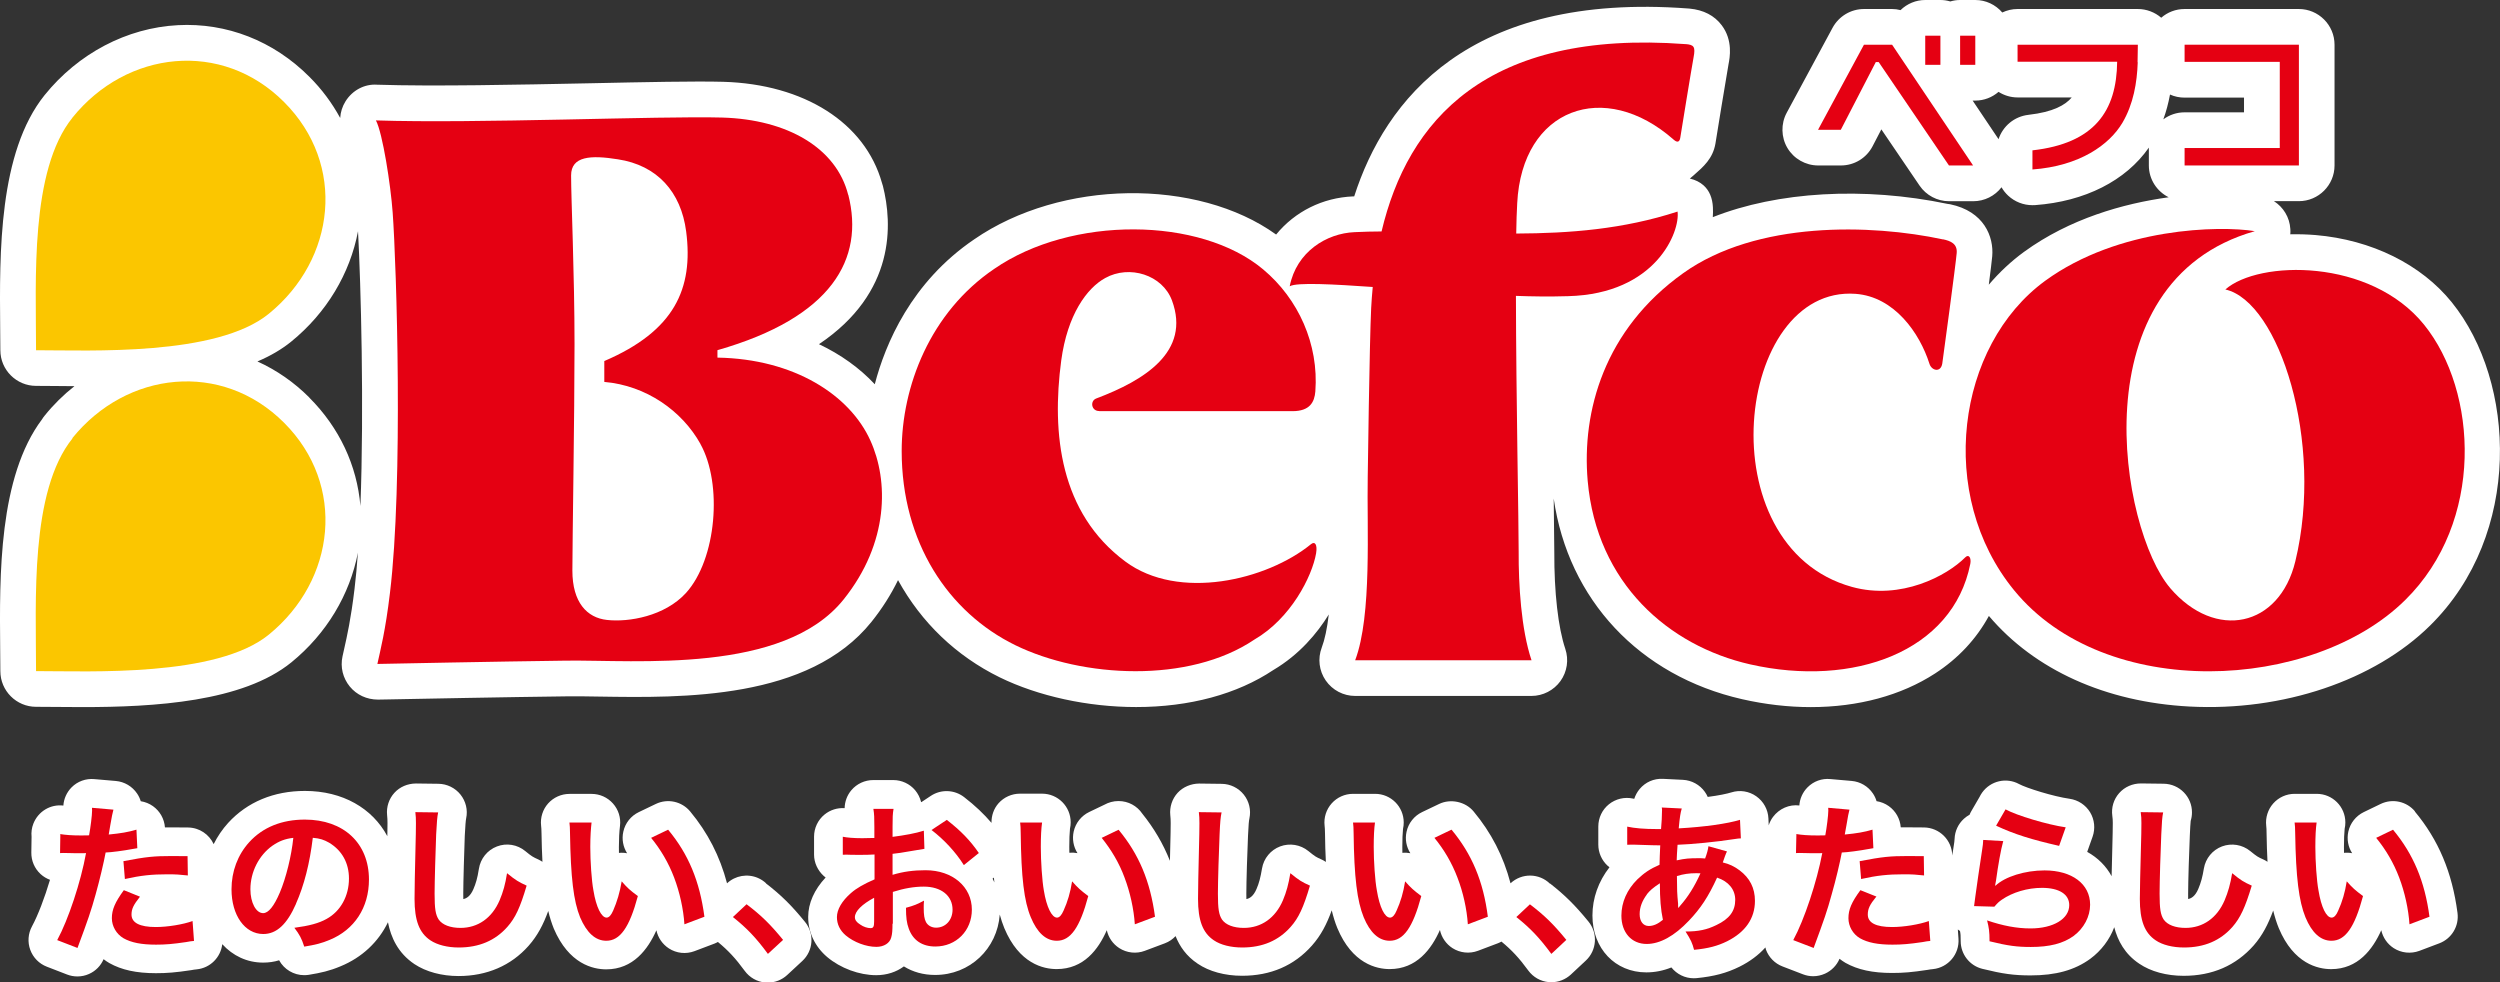 <?xml version="1.0" encoding="UTF-8"?>
<svg id="uuid-7294b2cf-c568-46e7-872c-2a0f5a6d2efa" xmlns="http://www.w3.org/2000/svg" width="430" height="168.98" version="1.1" viewBox="0 0 430 168.98">
  <rect x="0" y="0" width="430" height="168.98" fill="#333333" stroke="none"/>
  <!-- Generator: Adobe Illustrator 29.3.1, SVG Export Plug-In . SVG Version: 2.1.0 Build 151)  -->
  <g>
    <path d="M421.72,52.01c-5.27-6.54-13.81-10.76-23.43-11.58-1.46-.12-2.93-.16-4.36-.13.03-.3.03-.6.01-.9-.12-2.03-1.21-3.77-2.82-4.8h4.28c3.39,0,6.14-2.76,6.14-6.14V7.69c0-3.39-2.76-6.14-6.14-6.14h-19.66c-1.49,0-2.91.54-4.01,1.5-1.11-.96-2.55-1.5-4.02-1.5h-20.69c-.92,0-1.81.21-2.63.6-1.15-1.35-2.84-2.15-4.64-2.15h-2.61c-.56,0-1.13.08-1.69.25-.57-.17-1.14-.25-1.7-.25h-2.6c-1.61,0-3.12.63-4.26,1.74-.49-.13-.97-.19-1.44-.19h-4.84c-2.26,0-4.33,1.24-5.41,3.23l-7.89,14.62c-1.02,1.89-.97,4.22.13,6.06,1.1,1.85,3.12,3,5.28,3h3.91c2.31,0,4.4-1.27,5.46-3.32l1.5-2.89,6.57,9.67c1.14,1.68,3.05,2.69,5.08,2.69h4.15c1.93,0,3.72-.9,4.87-2.4.3.53.69,1.02,1.14,1.44,1.14,1.06,2.63,1.64,4.18,1.64.14,0,.29,0,.44-.01,8.58-.62,15.62-4.2,19.58-9.89v3.07c0,2.4,1.4,4.47,3.41,5.47-7.83,1.08-17.04,3.69-24.88,9.39-2.19,1.6-4.22,3.49-6.06,5.65.29-2.23.54-4.29.59-4.88.3-3.38-1.41-7.75-7.25-8.96-.18-.03-.36-.06-.43-.06-14.37-3-29.26-2.13-40.38,2.28.04-.59.05-1.14.02-1.68-.08-1.63-.62-2.9-1.6-3.78-.63-.56-1.4-.95-2.37-1.18.22-.18.44-.36.67-.57,1.68-1.47,3.28-2.86,3.73-5.43.12-.76,1.92-11.85,2.25-13.64.22-1.13.8-4.12-1.17-6.73-1.26-1.67-3.12-2.63-5.51-2.86l-.25-.02c-37.81-2.83-52.14,15.8-57.45,32.32h-.2c-5.22.22-9.98,2.59-13.23,6.56-13.57-9.76-37.01-9.47-51.92.82-10.85,7.36-15.3,17.99-17.11,24.93-2.61-2.79-5.87-5.13-9.6-6.89,13.24-8.89,12.63-20.74,11-27.2-.06-.22-.12-.44-.17-.55-2.9-10.32-13.36-16.98-27.31-17.38-4.76-.13-13.48.05-22.77.25-12.69.26-27.07.56-36.73.25-2.21-.16-4.28.98-5.45,2.85-.56.89-.86,1.88-.92,2.87-1.39-2.55-3.15-4.94-5.31-7.09-6.16-6.17-14.21-9.32-22.62-8.87-8.76.46-17.12,4.85-22.91,12.03C-.24,26.21-.09,43.51.03,56.33c.01,1.36.03,2.67.03,3.9,0,3.39,2.76,6.14,6.14,6.14.91,0,1.94,0,3.08.02,1.11.01,2.29.02,3.52.03-1.9,1.5-3.62,3.2-5.13,5.08-.18.22-.35.46-.42.59C-.24,82.04-.09,98.98.03,111.53c.01,1.36.03,2.67.03,3.9,0,3.39,2.76,6.14,6.14,6.14.91,0,1.94,0,3.08.02,1.5.02,3.14.03,4.88.03,12.34,0,27.58-.88,35.96-7.7,6.04-4.92,10.05-11.64,11.44-18.87-.16,2.24-.35,4.33-.58,6.22-.62,5.18-1.29,8.15-1.78,10.32l-.29,1.31c-.4,1.84.06,3.73,1.26,5.19,1.17,1.42,2.9,2.24,4.86,2.24l1.7-.03c5.21-.1,20.8-.41,30.78-.53,1.6-.02,3.45,0,5.54.04,14.38.23,36.08.57,46.85-12.86,1.82-2.27,3.34-4.67,4.56-7.17,4.01,7.3,10.01,13.05,17.49,16.72,6.64,3.25,15.19,5.11,23.46,5.11,9.19,0,17.37-2.21,23.59-6.36,4.5-2.66,7.56-6.33,9.55-9.56-.29,2.44-.69,4.32-1.21,5.69-.72,1.89-.46,4.01.69,5.67,1.15,1.66,3.04,2.65,5.05,2.65h30.33c1.97,0,3.84-.96,4.99-2.56,1.15-1.6,1.46-3.67.83-5.54-1.23-3.67-1.92-9.74-1.89-16.66,0-1.34-.04-4.68-.1-9.19,2.5,17.37,14.72,30.48,32.41,34.51,3.97.9,7.95,1.36,11.81,1.36,8.15,0,15.54-2,21.38-5.79,3.98-2.59,7.08-5.91,9.25-9.89,7.87,9.29,20.08,14.81,34.47,15.58,16.12.86,31.86-4.5,41.41-13.92,15.96-15.71,14.79-41.91,3.75-55.59ZM375.75,16.79h10.22v2.53h-10.22c-1.37,0-2.64.45-3.66,1.21.49-1.33.87-2.76,1.15-4.27.78.35,1.63.53,2.5.53ZM339.29,17.3h.46c1.49,0,2.89-.54,4-1.5.97.62,2.1.96,3.28.96h9.31c-1.1,1.3-3.17,2.51-7.44,2.99-2.45.28-4.42,1.96-5.15,4.19l-4.45-6.63ZM53.21,68.38c-2.63-2.63-5.62-4.71-8.93-6.21,2.28-.97,4.21-2.11,5.83-3.43,6.07-4.94,10.1-11.7,11.47-18.97.49,9.18,1.06,30.3.41,47.26-.58-6.95-3.61-13.46-8.79-18.64Z" fill="#fff"/>
    <path d="M131.75,151.91c-.4-.37-.87-.68-1.38-.9-1.8-.78-3.89-.42-5.32.92h0c-1.24-4.69-3.31-8.71-6.34-12.36-1.44-1.73-3.87-2.27-5.91-1.29l-2.92,1.4c-1.36.65-2.35,1.89-2.67,3.37-.29,1.28-.04,2.61.65,3.71-.46-.09-.93-.11-1.4-.06,0-.35-.01-.69-.01-1.01,0-1.38.06-2.6.19-3.65.17-1.39-.27-2.79-1.21-3.84-.93-1.05-2.27-1.65-3.67-1.65h-3.81c-1.4,0-2.74.6-3.67,1.64s-1.37,2.44-1.21,3.83c.05.42.05.58.07,1.31.03,1.82.08,3.42.16,4.9-.22-.14-.44-.28-.68-.39-.97-.44-1.12-.51-2.28-1.46-1.36-1.12-3.22-1.43-4.87-.79-1.65.63-2.83,2.1-3.1,3.84-.26,1.67-.54,2.55-.94,3.49-.54,1.27-1.23,1.62-1.74,1.72,0-.26-.01-.57-.01-.95,0-1.88.17-7.55.26-9.92.1-1.82.15-2.58.24-3.02.31-1.44-.06-2.94-.98-4.09-.92-1.15-2.32-1.83-3.79-1.85l-3.88-.05c-1.43.02-2.75.57-3.69,1.6s-1.4,2.43-1.26,3.82c.05.52.07.81.07,1.38,0,.36,0,.91-.02,1.7,0,.2,0,.36-.01.56-2.56-4.8-7.69-7.78-14.17-7.78-5.35,0-9.91,1.9-13.2,5.49-1,1.1-1.84,2.34-2.5,3.66-.77-1.67-2.44-2.83-4.39-2.86-1.79-.02-2.04-.02-2.82-.02-.41,0-.8,0-1.17,0-.11-1.46-.86-2.8-2.06-3.65-.63-.45-1.35-.73-2.1-.85-.14-.46-.35-.91-.63-1.32-.83-1.23-2.17-2.03-3.65-2.16l-3.69-.32c-1.47-.14-2.91.38-3.94,1.43-.83.85-1.32,1.95-1.4,3.12-2.22-.27-4.33,1-5.16,3.11-.29.73-.38,1.5-.31,2.25l-.04,2.72c-.02,1.41.56,2.76,1.6,3.71.47.43,1.02.76,1.61.98-.92,3.08-2.06,6.09-3.1,8.01-.67,1.24-.78,2.71-.29,4.04s1.52,2.38,2.84,2.89l3.49,1.35c.57.22,1.17.33,1.77.33.69,0,1.37-.14,2.01-.43,1.13-.5,2.02-1.41,2.5-2.54.31.24.64.47.99.67,2.1,1.18,4.65,1.74,8.01,1.74,1.91,0,3.39-.12,6.05-.52.46-.09.6-.1.96-.14,2.34-.23,4.14-2.07,4.4-4.33,1.81,1.98,4.23,3.17,7.04,3.17.96,0,1.87-.13,2.74-.4.86,1.57,2.51,2.56,4.31,2.56.26,0,.53-.02.79-.06,2.08-.34,3.57-.67,5.45-1.46,3.73-1.53,6.53-4.2,8.17-7.58.51,2.6,1.72,5.3,4.56,7.2,1.99,1.32,4.68,2.05,7.59,2.05,4.86,0,9.03-1.8,12.03-5.19,1.54-1.74,2.53-3.64,3.39-6,.26,1.1.58,2.09.95,3.02,2.6,6.11,6.77,7.02,9.02,7.02,4.63,0,7.18-3.45,8.63-6.72.27,1.27,1.04,2.4,2.15,3.12,1.31.85,2.94,1.02,4.4.47l3.44-1.3c.21-.08.4-.18.59-.28,1.79,1.48,3.03,2.81,4.62,4.98.83,1.13,2.1,1.86,3.49,1.99.16.01.32.02.47.02,1.23,0,2.43-.46,3.34-1.31l2.6-2.41c1.9-1.76,2.11-4.7.47-6.71-2.31-2.84-4.11-4.62-6.74-6.65Z" fill="#fff"/>
    <path d="M266.61,152.01c-1.88-1.85-4.88-1.88-6.8-.08h0c-1.23-4.68-3.3-8.69-6.35-12.36-1.4-1.69-3.95-2.24-5.93-1.29l-2.93,1.4c-1.36.65-2.35,1.89-2.67,3.37-.29,1.28-.05,2.61.65,3.7-.45-.08-.91-.11-1.37-.06,0-.35-.01-.69-.01-1.01,0-1.3.04-2.35.12-3.12.08-.36.12-.72.12-1.1,0-2.71-2.2-4.92-4.92-4.92h-3.81c-1.4,0-2.73.6-3.66,1.64-.93,1.04-1.38,2.44-1.22,3.83.05.42.05.58.07,1.3.02,1.83.07,3.45.15,4.94-.23-.16-.48-.3-.75-.42-.94-.42-1.06-.48-2.26-1.45-1.36-1.11-3.21-1.41-4.85-.8-1.64.62-2.83,2.06-3.12,3.79-.27,1.59-.51,2.52-.95,3.54-.55,1.29-1.23,1.63-1.74,1.73,0-.26-.01-.57-.01-.95,0-1.89.17-7.47.29-9.97.09-1.98.15-2.53.24-2.96.31-1.44-.05-2.94-.97-4.09-.92-1.15-2.31-1.83-3.78-1.85l-3.91-.05c-1.37.02-2.75.57-3.69,1.6s-1.4,2.43-1.26,3.82c.05.52.07.81.07,1.38,0,.36,0,.91-.02,1.7-.05,1.89-.08,3.46-.11,4.79-1.17-2.94-2.74-5.61-4.76-8.12-.89-1.32-2.4-2.16-4.07-2.16h-.03c-.86,0-1.69.23-2.41.63l-2.61,1.25c-1.35.65-2.34,1.88-2.67,3.35-.29,1.29-.05,2.63.65,3.73-.46-.09-.93-.11-1.4-.07,0-.35-.01-.69-.01-1.01,0-1.3.04-2.35.12-3.13.08-.35.12-.72.12-1.1,0-2.71-2.2-4.92-4.92-4.92h-3.81c-1.4,0-2.74.6-3.67,1.64-.83.93-1.24,2.14-1.22,3.38-1.32-1.54-2.81-2.96-4.71-4.43-1.67-1.29-3.97-1.38-5.73-.21l-1.6,1.06h-.07c-.18-.74-.53-1.44-1.03-2.04-.93-1.1-2.31-1.74-3.75-1.74h-3.46c-1.44,0-2.82.64-3.75,1.74-.74.87-1.14,1.97-1.16,3.09-1.25-.08-2.48.3-3.46,1.1-1.14.93-1.8,2.33-1.8,3.8v3.1c0,1.39.63,2.72,1.66,3.66.11.1.22.19.33.27-1.95,2.08-3,4.44-3,6.78,0,2.65,1.15,5.1,3.27,6.9,2.28,1.92,5.51,3.12,8.43,3.12,1.82,0,3.47-.55,4.76-1.51,1.52.95,3.34,1.47,5.37,1.47,5.99,0,10.69-4.51,11.12-10.39.23.83.48,1.61.78,2.33,2.56,6.14,6.74,7.05,9.01,7.05,4.66,0,7.18-3.39,8.62-6.69.28,1.26,1.04,2.37,2.14,3.08,1.31.84,2.94,1.02,4.39.47l3.47-1.3c.72-.27,1.33-.7,1.83-1.23.71,1.77,1.86,3.45,3.8,4.74,1.97,1.34,4.68,2.08,7.64,2.08,4.92,0,8.96-1.75,12.01-5.19,1.56-1.76,2.55-3.68,3.41-6.07.27,1.12.58,2.13.96,3.05,2.56,6.14,6.74,7.06,9.01,7.06,4.63,0,7.19-3.45,8.64-6.73.27,1.27,1.04,2.4,2.15,3.12,1.31.84,2.94,1.01,4.4.46l3.44-1.3c.21-.08.4-.18.59-.28,1.79,1.48,3.03,2.81,4.62,4.98.83,1.13,2.1,1.86,3.5,1.99.15.01.31.02.46.02,1.24,0,2.44-.47,3.36-1.32l2.58-2.41c1.89-1.77,2.09-4.69.45-6.7-2.28-2.79-4.06-4.56-6.61-6.55ZM170.73,151.12l.22-.18c.02.28.05.56.08.83-.1-.22-.19-.44-.3-.64Z" fill="#fff"/>
    <path d="M415.39,139.57c-1.45-1.74-3.89-2.27-5.92-1.29l-2.9,1.4c-1.36.66-2.34,1.9-2.66,3.37-.28,1.28-.04,2.61.66,3.7-.46-.09-.92-.11-1.4-.06,0-.35-.01-.69-.01-1.01,0-1.3.04-2.35.12-3.13.08-.35.12-.72.12-1.09,0-2.71-2.2-4.92-4.92-4.92h-3.81c-1.4,0-2.74.6-3.67,1.65-.93,1.05-1.37,2.45-1.21,3.84.05.42.05.58.06,1.3.03,1.82.08,3.42.16,4.9-.22-.15-.46-.29-.71-.4-.94-.42-1.06-.48-2.26-1.45-1.36-1.11-3.21-1.41-4.85-.8-1.64.62-2.83,2.06-3.12,3.79-.25,1.52-.51,2.45-.97,3.54-.54,1.27-1.23,1.63-1.74,1.72,0-.26,0-.57,0-.95,0-1.86.17-7.44.29-9.97.06-1.32.1-2.05.15-2.52.14-.45.22-.94.22-1.44.02-2.7-2.15-4.91-4.86-4.95l-3.91-.05c-1.44,0-2.8.59-3.75,1.66s-1.38,2.51-1.18,3.92c.06.46.08.71.08,1.22,0,.36,0,.91-.02,1.7l-.06,2.49c-.05,2.08-.09,3.69-.12,4.97-.93-1.73-2.36-3.17-4.2-4.19l.93-2.62c.49-1.39.33-2.93-.43-4.19-.77-1.26-2.06-2.11-3.52-2.32-2.83-.4-7.48-1.87-8.69-2.53-2.19-1.2-4.91-.56-6.36,1.46-.17.24-.32.5-.45.76l-1.42,2.45c-.11.19-.21.39-.29.6-.35.19-.67.42-.97.69-.98.89-1.56,2.13-1.61,3.45-.02.41-.06.65-.12,1.04-.1.62-.19,1.24-.28,1.84-.05-2.65-2.19-4.79-4.85-4.83-1.79-.02-2.04-.02-2.82-.02-.42,0-.82,0-1.19,0-.11-1.46-.86-2.8-2.06-3.65-.63-.45-1.35-.73-2.1-.85-.14-.47-.35-.92-.63-1.33-.83-1.23-2.17-2.02-3.65-2.15l-3.66-.32c-1.46-.15-2.91.38-3.94,1.43-.84.85-1.32,1.95-1.4,3.11-1.73-.22-3.47.55-4.53,1.97-.33.44-.58.93-.74,1.45l-.05-1.2c-.07-1.52-.84-2.92-2.09-3.8s-2.82-1.13-4.28-.67c-.77.24-2.15.53-4.07.78-.13-.31-.3-.6-.5-.88-.87-1.22-2.26-1.98-3.76-2.06l-3.44-.17c-1.57-.08-3.02.57-4.01,1.75-.42.5-.73,1.08-.93,1.69-.07-.01-.15-.03-.22-.05-1.45-.31-2.97.05-4.13.98-1.16.93-1.83,2.34-1.83,3.83v3.12c0,1.37.58,2.68,1.58,3.61.11.1.22.19.34.28-1.9,2.43-2.93,5.31-2.93,8.3,0,5.67,3.9,9.78,9.27,9.78,1.45,0,2.89-.28,4.31-.85.92,1.15,2.32,1.86,3.84,1.86.16,0,.32,0,.49-.02,3.02-.3,5.16-.87,7.39-1.97,1.79-.89,3.28-2.01,4.45-3.31.04.13.05.26.1.39.49,1.32,1.53,2.38,2.85,2.88l3.51,1.35c.57.22,1.17.33,1.76.33.69,0,1.38-.15,2.03-.44,1.13-.51,2.02-1.43,2.5-2.56.32.25.66.49,1.02.7,2.1,1.18,4.65,1.74,8.02,1.74,1.91,0,3.39-.12,6.09-.53.44-.08.59-.1.93-.13,2.64-.27,4.59-2.59,4.4-5.24l-.11-1.58c.12.09.24.18.37.26.1.47.12.83.12,1.74,0,2.26,1.54,4.23,3.73,4.77,3.48.86,5.41,1.13,8.29,1.13,4.32,0,7.58-.9,10.26-2.85,1.91-1.41,3.34-3.32,4.13-5.44.6,2.31,1.81,4.62,4.31,6.28,1.97,1.34,4.68,2.08,7.63,2.08,4.92,0,8.96-1.75,12.04-5.22,1.52-1.74,2.49-3.64,3.36-6.01.27,1.11.58,2.1.96,3.03,2.56,6.13,6.74,7.05,9.01,7.05,4.61,0,7.16-3.42,8.62-6.69.28,1.26,1.04,2.37,2.14,3.08,1.31.84,2.94,1.01,4.4.47l3.44-1.3c2.14-.81,3.43-2.98,3.13-5.24-.92-6.98-3.26-12.53-7.36-17.46Z" fill="#fff"/>
  </g>
  <g>
    <path d="M395.41,7.69v20.77h-19.66v-3h16.37v-14.82h-16.37v-2.95h19.66Z" fill="#e50012"/>
    <path d="M312.71,22.31l7.89-14.62h4.84l13.93,20.77h-4.15l-12.09-17.79h-.49l-6.02,11.65h-3.91Z" fill="#e50012"/>
    <path d="M367.69,10.71c-.12,3.51-.74,7.18-2.63,10.4-2.26,3.81-7.37,7.45-15.48,8.04v-3.29c10.69-1.2,14.48-6.78,14.57-15.24h-17.13v-2.92h20.69l-.05,3,.02.02Z" fill="#e50012"/>
    <rect x="337.14" y="6.14" width="2.61" height="5.01" fill="#e50012"/>
    <rect x="331.14" y="6.14" width="2.61" height="5.01" fill="#e50012"/>
    <path d="M334.19,41.16c1.3.27,2.51.76,2.36,2.38-.12,1.6-2.36,18.24-2.48,19-.27,1.6-1.84,1.23-2.21.02-1.67-5.26-6.02-11.53-12.71-12.02-20.64-1.5-25.76,43.45-.61,50.41,8.43,2.33,16.34-1.92,19.49-5.09.61-.61,1.06.1.86,1.13-3,15.09-20.1,21.31-37.87,17.28-14.01-3.19-26.39-13.93-27.94-31.58-1.03-11.92,2.83-26,16.44-35.71,12.63-9.02,32.32-8.45,44.68-5.8v-.02Z" fill="#e50012"/>
    <path d="M189.07,70.7c-1.38,0-1.62-1.74-.52-2.16,8.28-3.12,16.29-8.04,13.03-16.86-1.65-4.42-7.32-6.17-11.48-3.86-3.17,1.74-6.51,6.32-7.57,14.2-1.67,12.58-.22,26.2,11.01,34.55,9.17,6.83,24.33,3.24,31.95-2.97.66-.54,1.13.02.88,1.57-.69,3.98-4.35,11.21-10.62,14.84-11.26,7.59-29.61,6.59-41.12.96-11.53-5.65-19.54-17.69-19.54-33.4,0-11.06,4.87-23.84,15.93-31.33,13.25-9.14,35.41-8.99,46.25.1,6.05,5.06,9.58,12.85,8.97,20.99-.15,1.82-.93,3.39-3.93,3.39h-33.25v-.02Z" fill="#e50012"/>
    <path d="M373.27,101.15c7.79,9.09,18.8,6.71,21.53-4.62,4.96-20.52-2.8-44.65-12.04-46.74,5.73-5.06,24.94-5.41,34.19,6.07,9.24,11.45,10.42,33.89-3.27,47.36-15.9,15.7-51.56,17.52-67.26-1.7-13.39-16.37-9.93-42.07,5.36-53.23,12.63-9.19,30.01-9.51,36.05-8.53-30.57,8.7-23.1,51.39-14.57,61.37l.02.02Z" fill="#e50012"/>
    <path d="M145.91,33.52c2.78,10.96-2.73,21.06-22.51,26.71v1.28c13.22.22,22.78,6.46,26.3,14.25,3.15,6.91,3.24,17.57-4.6,27.35-10.32,12.88-35.66,10.37-47.68,10.52-11.72.15-31.16.54-32.51.57.52-2.41,1.38-5.63,2.16-12.19,2.31-18.97,1.13-56.45.47-65.45-.34-4.72-1.72-13.66-2.88-15.85,17.23.57,48.93-.79,59.55-.49,11.26.32,19.66,5.26,21.68,13.3h.02ZM120.48,76.36c-3.17-5.7-9.34-10.05-16.54-10.67v-3.59c12.04-5.16,15.36-12.41,14.08-22.29-.88-6.78-4.96-11.38-11.75-12.41-4.64-.74-8.04-.57-8.04,2.78,0,4.03.59,17.01.59,29.07s-.37,34.21-.37,38.9c0,5.46,2.51,8.11,5.95,8.48,3.76.42,9.93-.64,13.59-4.64,5.26-5.8,6.32-18.75,2.48-25.63Z" fill="#e50012"/>
    <path d="M289.93,7.59c-34.38-2.56-47.82,13.27-52.3,32.22-1.55,0-3.1.05-4.64.12-4.84.2-10,3.39-11.16,9.31,1.18-.71,7.69-.34,14.28.12-.12,1.2-.2,2.43-.27,3.64-.29,5.97-.59,29-.59,29-.17,8.6.76,23.84-2.16,31.56h30.33c-1.79-5.33-2.24-13.05-2.21-18.65.02-4.06-.44-26.86-.47-44.02,2.75.1,5.68.15,8.97.05,15.14-.39,19.29-11.11,18.83-14.55-9.36,3.05-18.58,3.74-27.75,3.78.02-2.04.1-3.81.17-5.21.81-16.37,15.02-21.43,26.91-10.94.64.57,1.01.39,1.13-.29.12-.76,1.94-11.97,2.29-13.84.37-1.89.05-2.19-1.38-2.31h.02Z" fill="#e50012"/>
    <path d="M12.47,75.4c-7.35,9.14-6.27,28.02-6.27,40.03,9.17,0,31.04,1.06,40.03-6.27,11.53-9.39,13.37-25.71,2.63-36.45-10.72-10.72-27.08-8.9-36.42,2.65l.02.02Z" fill="#fbc600"/>
    <path d="M12.47,20.23c-7.35,9.12-6.27,27.99-6.27,40.01,9.17,0,31.04,1.06,40.03-6.27,11.53-9.39,13.37-25.68,2.63-36.42-10.69-10.72-27.06-8.9-36.4,2.68Z" fill="#fbc600"/>
    <path d="M10.28,143.45c1.01.17,2.11.25,3.74.25.34,0,.64,0,1.3-.02.25-1.33.52-3.49.52-4.25,0-.12,0-.27-.02-.49l3.69.32c-.13.43-.31,1.32-.54,2.68-.15.79-.17.93-.27,1.6,2.06-.2,3.37-.42,4.77-.84l.15,3.19c-.16.02-.46.07-.88.15-1.43.27-3.64.57-4.57.59-.32,1.72-1.01,4.67-1.72,7.2-.81,2.9-1.28,4.28-3.12,9.22l-3.49-1.35c1.92-3.54,4.06-10,4.96-14.97-.17.02-.32.02-.34.02h-1.6c-.15,0-.42,0-.88-.02-.52-.02-.88-.02-1.13-.02-.15,0-.27,0-.52.02l.05-3.22-.07-.05ZM24.07,154.24c-1.11,1.4-1.45,2.09-1.45,3.07,0,1.4,1.4,2.14,4.18,2.14,2.02,0,4.69-.44,6.32-1.03l.25,3.42c-.52.05-.71.07-1.38.2-2.31.34-3.54.44-5.16.44-2.48,0-4.25-.34-5.6-1.11-1.2-.71-1.99-2.04-1.99-3.44,0-1.47.54-2.73,2.06-4.82l2.75,1.11.02.02ZM32.32,150.58c-1.33-.15-2.11-.2-3.49-.2-2.75,0-4.6.2-7.35.81l-.25-3.07c3.96-.76,5.28-.88,8.28-.88.76,0,1.01,0,2.75.02,0,0,.05,3.32.05,3.32Z" fill="#e50012"/>
    <path d="M50.93,155.42c-1.57,3.59-3.37,5.23-5.65,5.23-3.17,0-5.46-3.22-5.46-7.69,0-3.07,1.06-5.92,3.05-8.11,2.33-2.56,5.6-3.88,9.56-3.88,6.68,0,11.03,4.06,11.03,10.32,0,4.82-2.51,8.63-6.76,10.37-1.35.57-2.41.84-4.37,1.16-.47-1.45-.81-2.06-1.7-3.24,2.56-.34,4.23-.79,5.53-1.52,2.43-1.33,3.86-3.96,3.86-6.95,0-2.68-1.2-4.84-3.42-6.17-.86-.49-1.57-.74-2.8-.84-.52,4.37-1.5,8.21-2.9,11.35l.02-.02ZM46.85,145.46c-2.33,1.67-3.78,4.52-3.78,7.5,0,2.29.96,4.1,2.19,4.1.91,0,1.87-1.18,2.88-3.56,1.06-2.51,1.99-6.27,2.31-9.39-1.45.17-2.46.57-3.59,1.35Z" fill="#e50012"/>
    <path d="M75.36,139.74c-.17.81-.22,1.62-.34,3.76-.1,2.58-.27,8.23-.27,10.2,0,2.65.17,3.64.71,4.47.64.91,1.99,1.43,3.74,1.43,3,0,5.43-1.7,6.73-4.74.61-1.45.98-2.75,1.28-4.67,1.5,1.23,2.02,1.52,3.37,2.14-1.11,3.76-1.94,5.55-3.32,7.1-2.09,2.36-4.87,3.54-8.36,3.54-1.92,0-3.69-.44-4.87-1.23-1.92-1.28-2.73-3.42-2.73-7.13,0-1.45.05-4.23.22-11.21.02-.84.02-1.43.02-1.82,0-.79-.02-1.18-.1-1.89l3.88.05h.02Z" fill="#e50012"/>
    <path d="M101.75,141.46c-.12,1.03-.22,2.41-.22,4.23,0,2.43.22,5.78.54,7.47.47,2.9,1.38,4.67,2.26,4.67.42,0,.79-.42,1.13-1.2.66-1.5,1.16-3.17,1.47-5.04.96,1.11,1.4,1.52,2.78,2.53-1.45,5.43-3.07,7.69-5.43,7.69-1.87,0-3.37-1.38-4.5-4.03-1.13-2.78-1.62-6.81-1.74-14.52-.02-.96-.02-1.16-.1-1.79,0,0,3.81,0,3.81,0ZM114.92,142.71c3.49,4.2,5.43,8.85,6.24,14.97l-3.44,1.3c-.17-2.61-.81-5.51-1.77-8.04s-2.29-4.79-3.96-6.83c0,0,2.92-1.4,2.92-1.4Z" fill="#e50012"/>
    <path d="M128.42,155.54c2.56,1.94,4.1,3.47,6.27,6.12l-2.61,2.41c-2.02-2.75-3.61-4.42-6.02-6.34l2.36-2.21v.02Z" fill="#e50012"/>
    <path d="M153.51,158.88c0,1.13-.05,1.79-.22,2.36-.25.98-1.25,1.62-2.56,1.62-1.74,0-3.86-.79-5.26-1.97-1.01-.86-1.52-1.94-1.52-3.15,0-1.3.86-2.78,2.41-4.13.98-.86,2.24-1.57,4.06-2.36v-4.28c-.16,0-.55.02-1.16.05-.42.02-.81.02-1.5.02-.42,0-1.2-.02-1.52-.02-.37-.02-.61-.02-.69-.02-.12,0-.34,0-.59.02v-3.1c.74.15,1.87.25,3.34.25.27,0,.57,0,.98-.02.64-.02.81-.02,1.11-.02v-1.82c0-1.6-.02-2.31-.17-3.19h3.47c-.15.88-.17,1.47-.17,3.05v1.77c2.09-.27,3.96-.61,5.38-1.06l.1,3.12c-.49.07-1.03.17-2.95.49-.93.17-1.47.25-2.53.37v3.61c1.89-.57,3.64-.79,5.68-.79,4.64,0,7.96,2.85,7.96,6.78,0,3.61-2.68,6.34-6.29,6.34-2.26,0-3.86-1.08-4.57-3.1-.34-.93-.47-1.87-.47-3.56,1.43-.39,1.89-.59,3.1-1.23-.05.52-.05.79-.05,1.23,0,1.18.1,1.92.39,2.46.32.59.96.96,1.74.96,1.65,0,2.83-1.33,2.83-3.1,0-2.38-1.94-3.96-4.94-3.96-1.67,0-3.37.29-5.33.91v5.48l-.05-.02ZM150.36,154.41c-2.09,1.11-3.32,2.33-3.32,3.34,0,.47.27.88.93,1.28.54.39,1.25.61,1.77.61.47,0,.61-.25.61-1.16v-4.08ZM165.77,148.78c-1.38-2.21-3.42-4.4-5.55-6.02l2.63-1.74c2.41,1.87,4.03,3.54,5.51,5.7l-2.56,2.06h-.02Z" fill="#e50012"/>
    <path d="M179.24,141.46c-.15,1.03-.22,2.41-.22,4.23,0,2.43.22,5.78.52,7.47.47,2.9,1.38,4.67,2.26,4.67.42,0,.79-.42,1.13-1.2.69-1.5,1.18-3.17,1.47-5.04.98,1.11,1.43,1.52,2.78,2.53-1.45,5.43-3.05,7.69-5.41,7.69-1.87,0-3.37-1.38-4.47-4.03-1.16-2.78-1.65-6.81-1.74-14.52-.02-.96-.02-1.16-.1-1.79h3.81-.02ZM192.39,142.71c3.49,4.2,5.46,8.85,6.27,14.97l-3.47,1.3c-.17-2.61-.81-5.51-1.77-8.04-.93-2.53-2.29-4.79-3.93-6.83l2.92-1.4h-.02Z" fill="#e50012"/>
    <path d="M210.11,139.74c-.17.81-.25,1.62-.34,3.76-.12,2.58-.29,8.23-.29,10.2,0,2.65.17,3.64.71,4.47.64.91,1.99,1.43,3.74,1.43,3.02,0,5.43-1.7,6.73-4.74.61-1.45.96-2.75,1.28-4.67,1.5,1.23,1.99,1.52,3.37,2.14-1.11,3.76-1.94,5.55-3.32,7.1-2.09,2.36-4.84,3.54-8.33,3.54-1.94,0-3.71-.44-4.87-1.23-1.92-1.28-2.73-3.42-2.73-7.13,0-1.45.05-4.23.22-11.21.02-.84.02-1.43.02-1.82,0-.79-.02-1.18-.1-1.89l3.91.05h0Z" fill="#e50012"/>
    <path d="M236.5,141.46c-.15,1.03-.22,2.41-.22,4.23,0,2.43.22,5.78.54,7.47.47,2.9,1.35,4.67,2.26,4.67.42,0,.81-.42,1.13-1.2.69-1.5,1.18-3.17,1.47-5.04.98,1.11,1.43,1.52,2.78,2.53-1.45,5.43-3.07,7.69-5.43,7.69-1.87,0-3.37-1.38-4.47-4.03-1.13-2.78-1.65-6.81-1.74-14.52-.02-.96-.02-1.16-.1-1.79h3.81-.02ZM249.67,142.71c3.49,4.2,5.46,8.85,6.24,14.97l-3.44,1.3c-.17-2.61-.81-5.51-1.79-8.04-.96-2.53-2.29-4.79-3.96-6.83l2.92-1.4h.02Z" fill="#e50012"/>
    <path d="M263.14,155.54c2.56,1.94,4.1,3.47,6.27,6.12l-2.58,2.41c-2.02-2.75-3.61-4.42-6.02-6.34l2.36-2.21-.02.02Z" fill="#e50012"/>
    <path d="M297.03,146.47c-.08.15-.2.42-.34.81-.27.79-.29.81-.37,1.06,1.13.27,1.94.66,2.88,1.35,1.77,1.33,2.65,3.05,2.65,5.26,0,3.02-1.65,5.38-4.79,6.95-1.65.81-3.22,1.23-5.68,1.47-.32-1.2-.54-1.7-1.47-3.15,2.26,0,3.69-.32,5.31-1.11,2.24-1.06,3.24-2.41,3.24-4.33,0-1.77-1.13-3.17-3.12-3.83-1.52,3.32-2.85,5.31-4.84,7.4-2.51,2.65-4.99,4.01-7.27,4.01-2.61,0-4.35-1.97-4.35-4.87,0-2.29.96-4.47,2.75-6.24,1.13-1.08,2.14-1.79,3.81-2.51,0-.88.07-1.99.12-3.34-.32,0-1.82-.02-4.52-.12h-.52s-.34,0-.64.02v-3.12c1.25.27,2.88.42,5.21.42h.61c.02-.36.06-.92.12-1.67.02-.37.05-1.06.05-1.6,0-.12,0-.22-.05-.44l3.44.17c-.22.76-.34,1.47-.52,3.42,4.45-.25,8.4-.81,10.54-1.47l.15,3.19c-.39.02-.49.02-1.11.12-3.05.49-7.54.91-9.78.98-.1,1.2-.12,2.09-.15,2.68,1.5-.32,2.14-.37,3.83-.37.34,0,.57,0,1.06.05.32-.88.49-1.47.57-2.11l3.15.88.02.02ZM283.27,153.84c-.81,1.08-1.25,2.21-1.25,3.39,0,1.25.61,2.04,1.57,2.04.79,0,1.55-.34,2.43-1.06-.37-1.79-.52-3.59-.52-6.29-1.23.81-1.7,1.23-2.26,1.92h.02ZM288.72,156.15c.07-.11.16-.25.29-.39,1.3-1.47,2.43-3.24,3.47-5.55-.32-.02-.44-.02-.71-.02-1.23,0-2.24.15-3.34.49.02,2.56.02,2.83.2,4.77v.37c0,.15,0,.17.02.29h.05l.02.05Z" fill="#e50012"/>
    <path d="M308.93,143.45c.98.17,2.09.25,3.74.25.32,0,.64,0,1.28-.02.25-1.33.52-3.49.52-4.25,0-.12,0-.27-.02-.49l3.66.32c-.13.43-.3,1.32-.52,2.68-.15.79-.17.93-.29,1.6,2.06-.2,3.37-.42,4.77-.84l.15,3.19c-.15.02-.44.07-.88.15-1.43.27-3.64.57-4.55.59-.32,1.72-1.01,4.67-1.74,7.2-.79,2.9-1.28,4.28-3.1,9.22l-3.51-1.35c1.92-3.54,4.06-10.03,4.99-14.97-.2.02-.32.02-.37.02h-1.62c-.15,0-.42,0-.88-.02-.52-.02-.88-.02-1.11-.02-.15,0-.29,0-.54.02l.07-3.22-.02-.05ZM322.71,154.24c-1.13,1.38-1.45,2.09-1.45,3.07,0,1.4,1.38,2.14,4.18,2.14,2.02,0,4.69-.44,6.32-1.03l.25,3.42c-.49.05-.71.07-1.35.2-2.31.34-3.54.44-5.16.44-2.48,0-4.25-.34-5.6-1.11-1.2-.71-1.97-2.04-1.97-3.44,0-1.47.52-2.73,2.06-4.82l2.78,1.11-.05.02ZM330.97,150.58c-1.33-.15-2.11-.2-3.51-.2-2.75,0-4.6.2-7.35.81l-.25-3.07c3.96-.76,5.28-.88,8.28-.88.76,0,1.01,0,2.75.02l.05,3.32h.02Z" fill="#e50012"/>
    <path d="M344.56,144.65c-.42,1.52-.88,4.13-1.25,6.83-.05.26-.1.53-.15.81l.07.05c1.62-1.55,5.06-2.63,8.43-2.63,4.72,0,7.84,2.33,7.84,5.9,0,2.04-1.08,4.08-2.85,5.38-1.79,1.3-4.13,1.89-7.35,1.89-2.38,0-3.93-.2-7.1-.98,0-1.72-.1-2.29-.42-3.59,2.73.93,5.11,1.38,7.47,1.38,3.93,0,6.66-1.65,6.66-4.01,0-1.87-1.74-2.97-4.69-2.97-2.48,0-5.06.76-6.91,2.04-.52.37-.69.52-1.28,1.2l-3.49-.1c.07-.49.07-.61.22-1.67.25-1.72.66-4.82,1.18-8.09.1-.66.15-1.01.17-1.62l3.49.2-.05-.02ZM344.93,139.2c1.92,1.06,7.23,2.65,10.37,3.1l-1.13,3.19c-4.74-1.08-7.67-1.99-10.84-3.47l1.62-2.8-.02-.02Z" fill="#e50012"/>
    <path d="M372.06,139.74c-.17.81-.22,1.62-.32,3.76-.12,2.58-.29,8.23-.29,10.2,0,2.65.17,3.64.71,4.47.64.91,1.99,1.43,3.74,1.43,3,0,5.43-1.7,6.73-4.74.61-1.45.98-2.75,1.3-4.67,1.5,1.23,1.99,1.52,3.37,2.14-1.13,3.76-1.97,5.55-3.32,7.1-2.09,2.36-4.82,3.54-8.33,3.54-1.94,0-3.71-.44-4.87-1.23-1.92-1.28-2.73-3.42-2.73-7.13,0-1.45.07-4.23.25-11.21.02-.84.02-1.43.02-1.82,0-.79-.02-1.18-.12-1.89l3.91.05h-.05Z" fill="#e50012"/>
    <path d="M398.46,141.46c-.15,1.03-.22,2.41-.22,4.23,0,2.43.22,5.78.54,7.47.47,2.9,1.35,4.67,2.26,4.67.42,0,.81-.42,1.13-1.2.69-1.5,1.18-3.17,1.47-5.04.98,1.11,1.43,1.52,2.8,2.53-1.45,5.43-3.07,7.69-5.43,7.69-1.87,0-3.37-1.38-4.47-4.03-1.13-2.78-1.65-6.81-1.77-14.52-.02-.96-.02-1.16-.1-1.79h3.81-.02ZM411.6,142.71c3.49,4.2,5.46,8.85,6.27,14.97l-3.44,1.3c-.17-2.61-.81-5.51-1.77-8.04s-2.29-4.79-3.96-6.83l2.9-1.4Z" fill="#e50012"/>
  </g>
</svg>